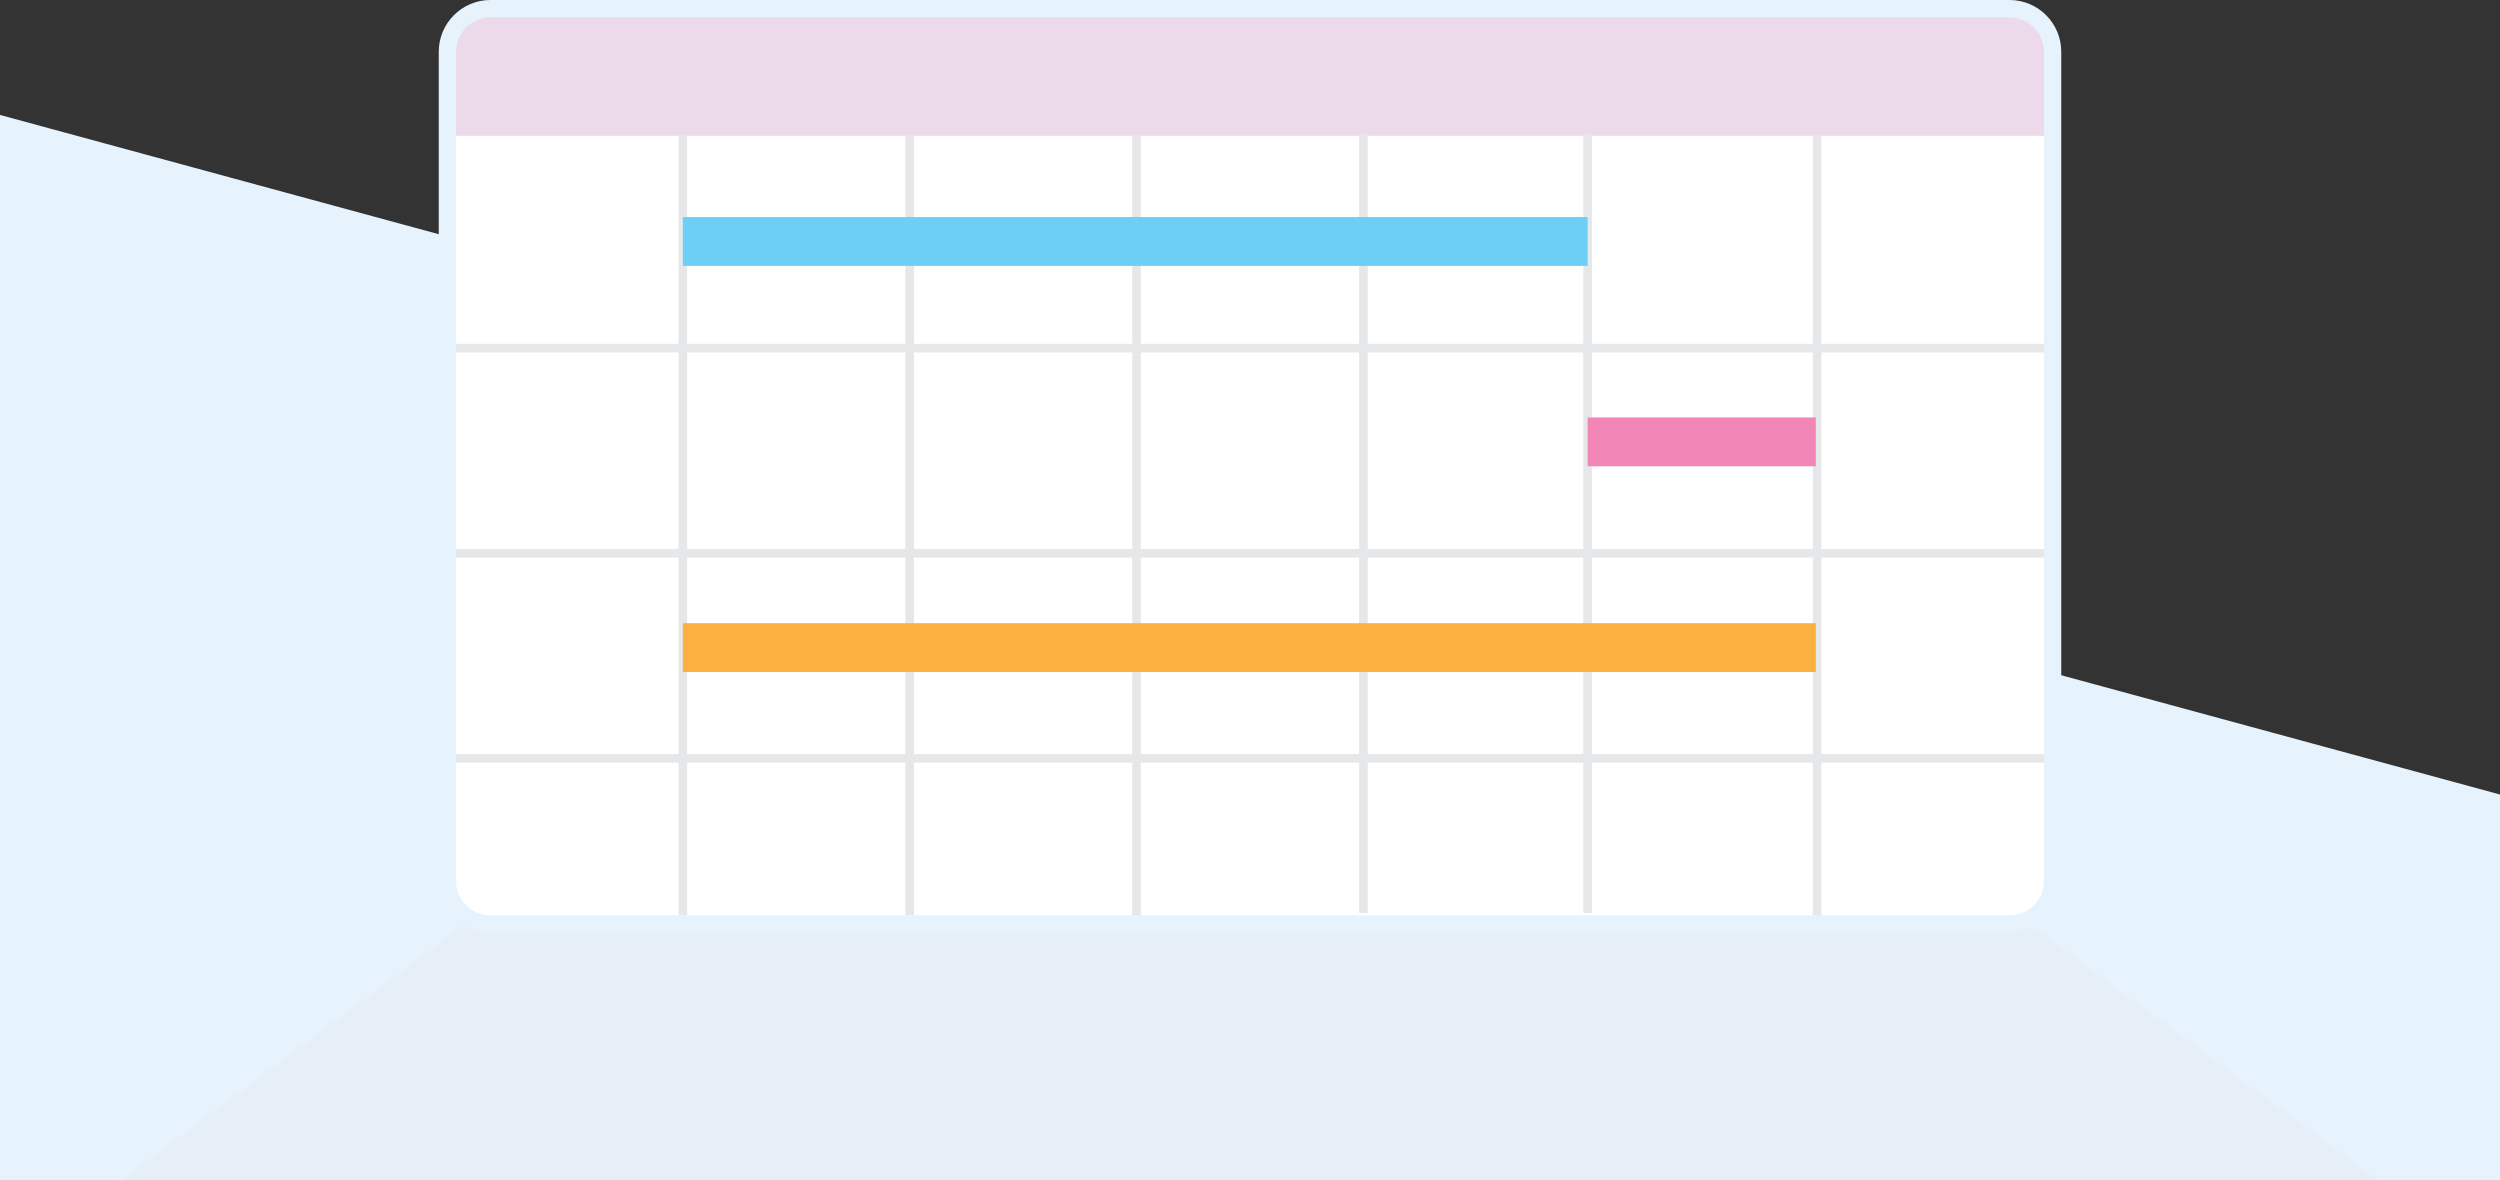 <?xml version="1.0" encoding="utf-8"?>
<!-- Generator: Adobe Illustrator 16.0.0, SVG Export Plug-In . SVG Version: 6.00 Build 0)  -->
<!DOCTYPE svg PUBLIC "-//W3C//DTD SVG 1.1//EN" "http://www.w3.org/Graphics/SVG/1.1/DTD/svg11.dtd">
<svg version="1.1" id="Calque_1" xmlns="http://www.w3.org/2000/svg" xmlns:xlink="http://www.w3.org/1999/xlink" x="0px" y="0px"
	 width="290px" height="136.914px" viewBox="0 0 290 136.914" enable-background="new 0 0 290 136.914" xml:space="preserve">
<rect x="0" y="0" width="290" height="136.914" fill="#333333" stroke="none"/>
<polygon fill="#E7F3FC" points="0,13.334 290,92.164 290,136.914 0,136.914 "/>
<polygon fill="#E6EEF8" points="234.015,106.178 55.229,106.178 14.125,136.914 275.875,136.914 "/>
<g>
	<path fill="#FFFFFF" d="M56.895,107.178c-2.757,0-5-2.243-5-5V6c0-2.757,2.243-5,5-5h176.211c2.757,0,5,2.243,5,5v96.178
		c0,2.757-2.243,5-5,5H56.895z"/>
	<path fill="#E7F3FC" d="M233.105,2c2.209,0,4,1.791,4,4v96.178c0,2.209-1.791,4-4,4H56.895c-2.209,0-4-1.791-4-4V6
		c0-2.209,1.791-4,4-4H233.105 M233.105,0H56.895c-3.309,0-6,2.691-6,6v96.178c0,3.309,2.691,6,6,6h176.211c3.309,0,6-2.691,6-6V6
		C239.105,2.691,236.414,0,233.105,0L233.105,0z"/>
</g>
<g>
	<path fill="#ECDAEA" d="M52.895,15.756V6c0-2.209,1.791-4,4-4h176.211c2.209,0,4,1.791,4,4v9.756H52.895z"/>
</g>
<g>
	<line fill="none" stroke="#E6E7E8" stroke-miterlimit="10" x1="79.209" y1="15.756" x2="79.209" y2="106.178"/>
	<line fill="none" stroke="#E6E7E8" stroke-miterlimit="10" x1="105.523" y1="15.756" x2="105.523" y2="106.178"/>
	<line fill="none" stroke="#E6E7E8" stroke-miterlimit="10" x1="131.838" y1="15.756" x2="131.838" y2="106.178"/>
	<line fill="none" stroke="#E6E7E8" stroke-miterlimit="10" x1="158.157" y1="15.483" x2="158.157" y2="105.905"/>
	<line fill="none" stroke="#E6E7E8" stroke-miterlimit="10" x1="184.163" y1="15.483" x2="184.163" y2="105.905"/>
	<line fill="none" stroke="#E6E7E8" stroke-miterlimit="10" x1="210.786" y1="15.756" x2="210.786" y2="106.178"/>
	<line fill="none" stroke="#E6E7E8" stroke-miterlimit="10" x1="52.895" y1="40.383" x2="237.105" y2="40.383"/>
	<line fill="none" stroke="#E6E7E8" stroke-miterlimit="10" x1="52.895" y1="64.178" x2="237.105" y2="64.178"/>
	<line fill="none" stroke="#E6E7E8" stroke-miterlimit="10" x1="52.895" y1="87.973" x2="237.105" y2="87.973"/>
</g>
<rect x="79.209" y="25.177" fill="#6DCFF6" width="104.954" height="5.666"/>
<rect x="79.209" y="72.291" fill="#FBB040" width="131.426" height="5.666"/>
<rect x="184.163" y="48.423" fill="#F287B7" width="26.472" height="5.666"/>
</svg>
